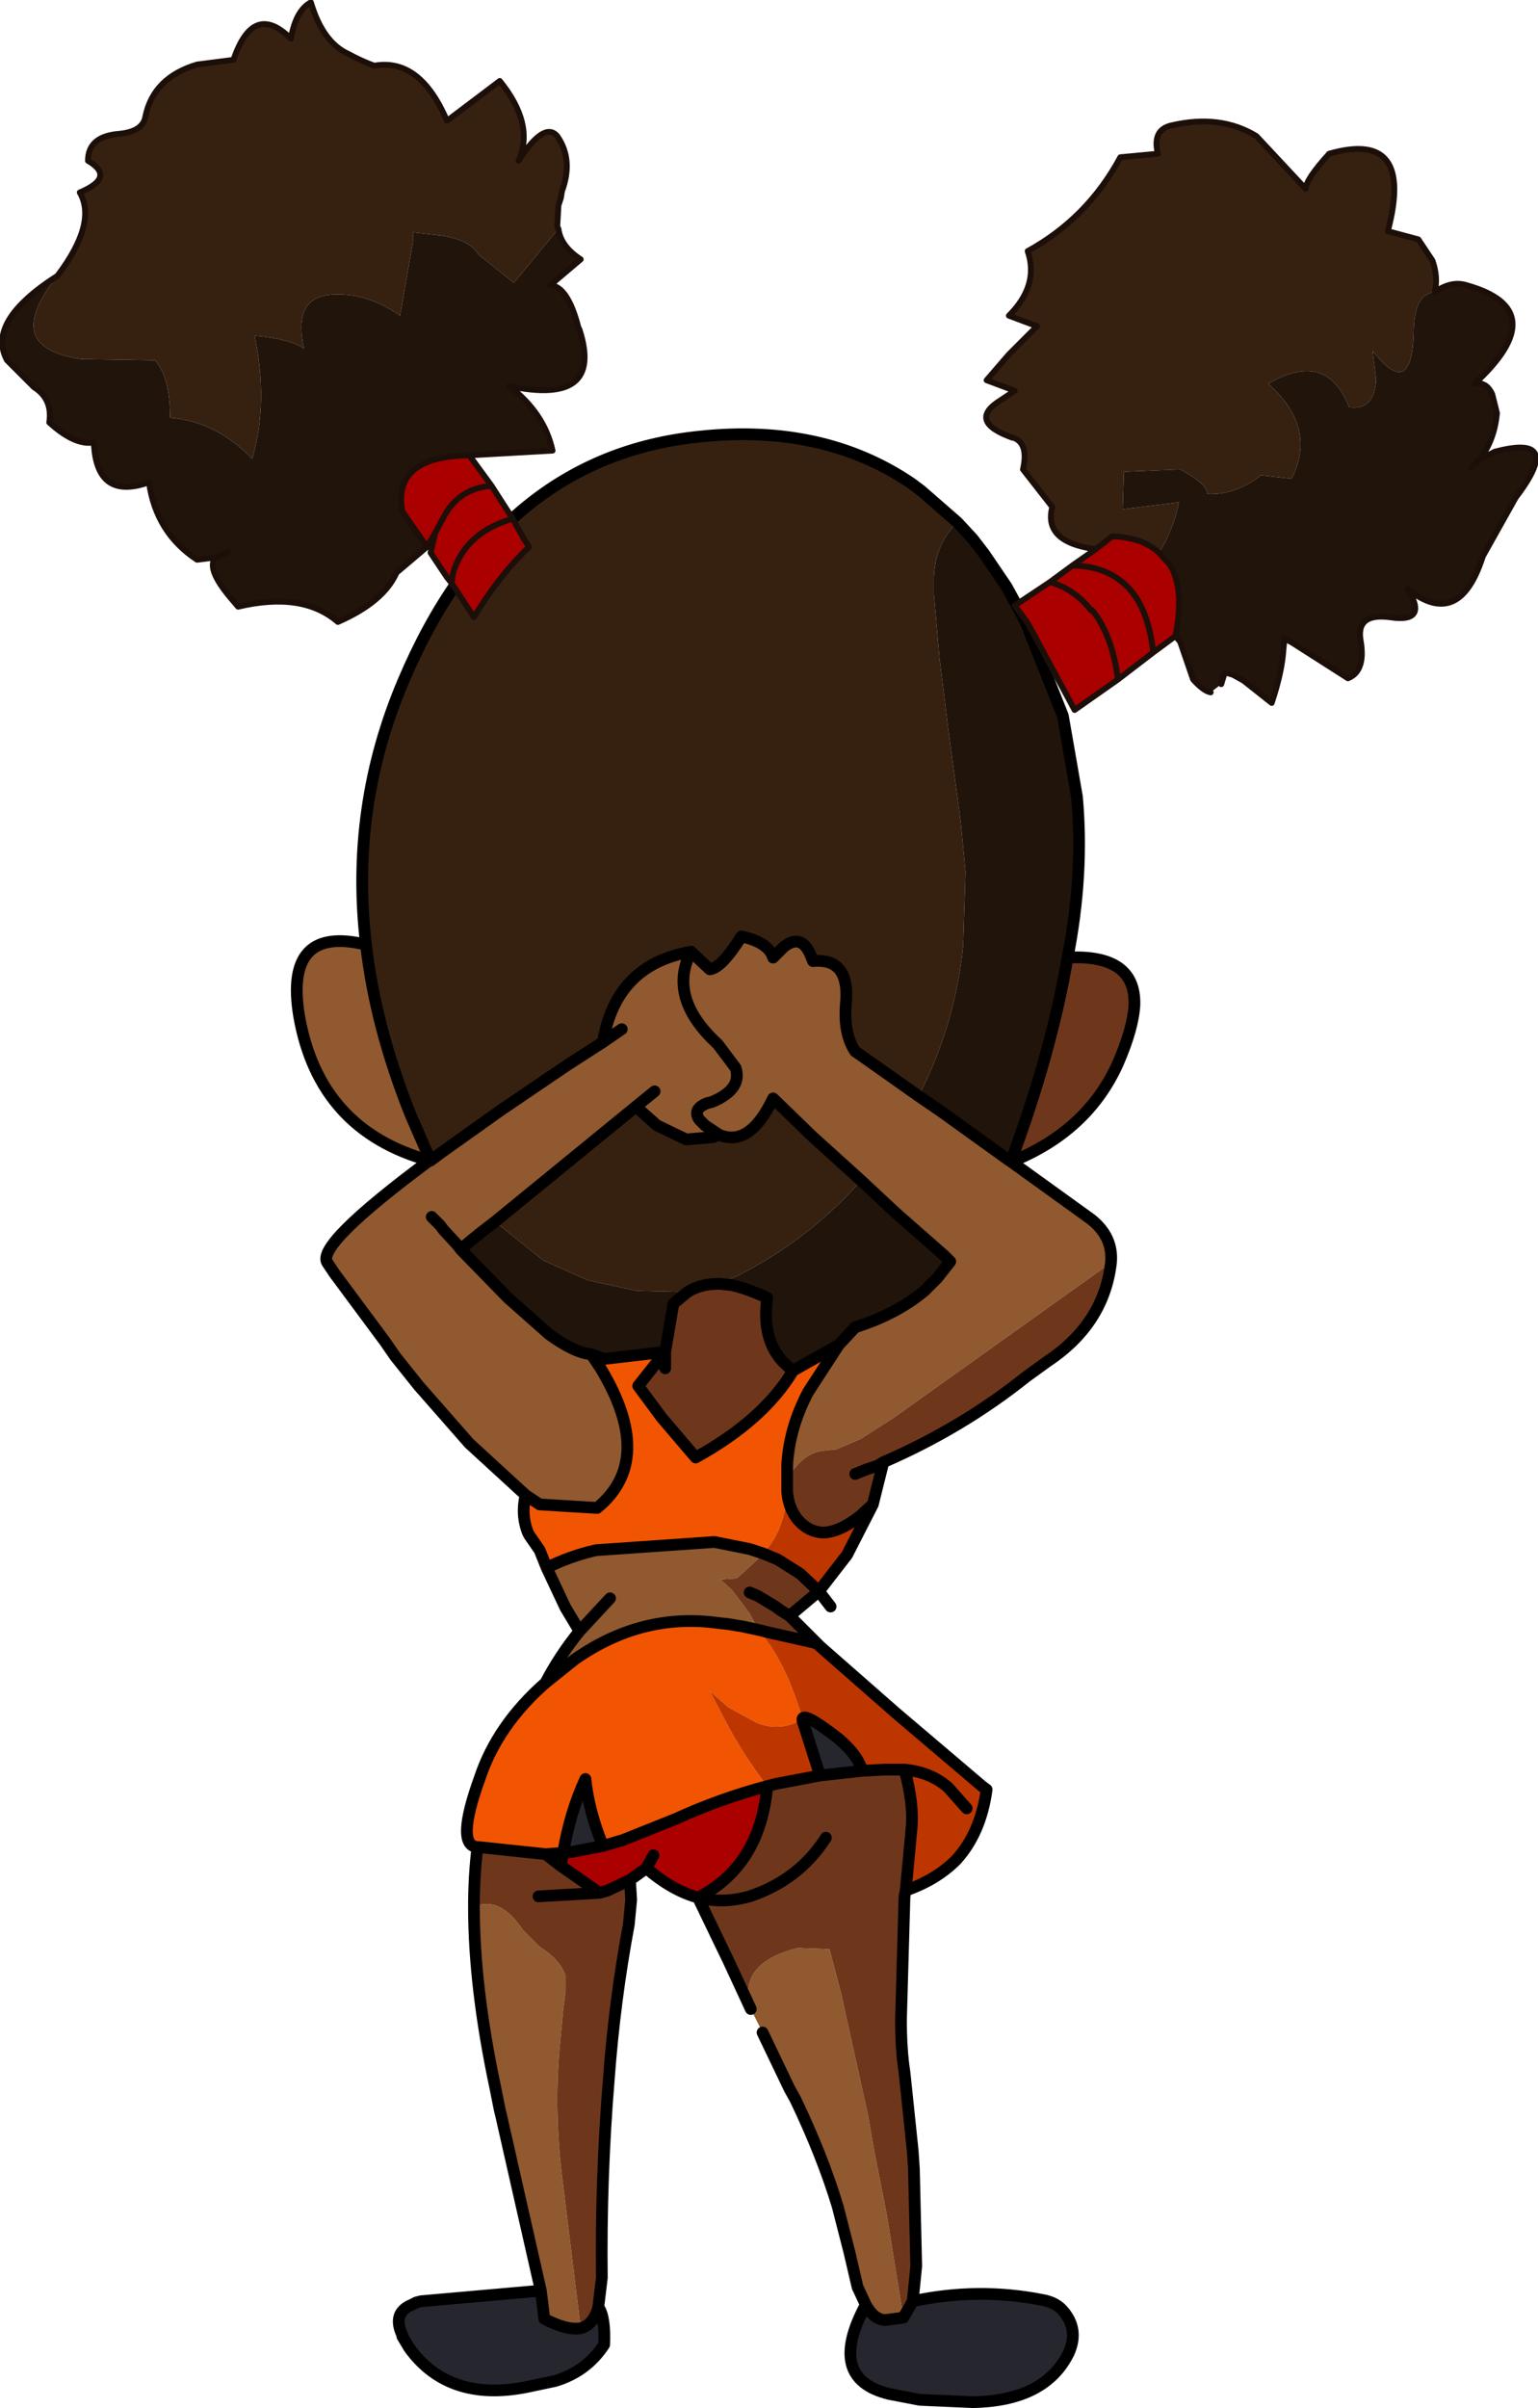 <?xml version="1.0" encoding="UTF-8" standalone="no"?>
<svg xmlns:xlink="http://www.w3.org/1999/xlink" height="102.6px" width="65.55px" xmlns="http://www.w3.org/2000/svg">
  <g transform="matrix(1.0, 0.0, 0.0, 1.0, 15.2, 16.3)">
    <path d="M0.4 23.95 Q-0.3 18.1 2.0 12.7 6.05 3.15 14.65 2.3 19.9 1.75 23.65 4.3 L24.05 4.6 25.6 5.95 Q24.6 6.95 24.6 8.45 L24.6 9.0 24.85 11.8 25.2 14.65 25.3 15.4 25.75 18.75 25.95 20.85 25.85 24.0 Q25.5 27.4 23.95 30.4 L21.4 28.6 21.25 28.5 Q20.75 27.75 20.85 26.5 21.05 24.5 19.45 24.65 L19.35 24.4 Q18.95 23.45 18.2 24.05 L17.75 24.5 Q17.55 23.85 16.4 23.6 15.55 24.95 15.05 25.0 L14.25 24.25 Q11.05 24.8 10.5 28.1 L8.95 29.1 6.15 31.0 3.55 32.85 3.15 33.15 2.3 31.2 Q0.8 27.45 0.4 23.95 M11.9 30.85 L12.8 31.65 14.05 32.25 15.2 32.15 15.45 32.05 Q16.75 32.6 17.75 30.5 L19.4 32.1 21.5 34.0 Q19.25 36.55 16.15 38.1 L15.45 38.4 Q14.65 38.4 14.1 38.75 L11.95 38.7 9.85 38.25 7.95 37.4 5.9 35.75 11.9 30.85" fill="#362111" fill-rule="evenodd" stroke="none"/>
    <path d="M0.4 23.95 Q0.8 27.45 2.3 31.2 L3.15 33.15 3.55 32.85 6.15 31.0 8.95 29.1 10.5 28.1 Q11.05 24.8 14.25 24.25 L15.05 25.0 Q15.55 24.95 16.4 23.6 17.55 23.85 17.75 24.5 L18.2 24.05 Q18.95 23.45 19.35 24.4 L19.45 24.65 Q21.05 24.5 20.85 26.5 20.75 27.75 21.25 28.5 L21.4 28.6 23.95 30.4 24.9 31.05 27.75 33.1 27.9 33.2 31.3 35.65 Q32.25 36.4 32.15 37.5 L22.9 44.1 21.65 44.9 21.5 45.0 20.45 45.45 20.0 45.5 Q19.0 45.55 18.35 46.75 L18.35 47.25 18.35 46.1 Q18.45 44.5 19.25 43.0 L20.55 41.0 21.25 40.25 Q23.0 39.7 24.2 38.7 L24.75 38.15 25.3 37.45 25.15 37.3 25.05 37.2 23.0 35.4 21.5 34.0 19.4 32.1 17.75 30.5 Q16.75 32.6 15.45 32.05 L15.2 32.15 14.05 32.25 12.8 31.65 11.9 30.85 12.7 30.2 11.9 30.85 5.9 35.75 Q4.65 36.7 4.45 36.95 L6.45 39.0 8.2 40.55 Q9.3 41.35 10.0 41.4 L10.4 42.0 Q12.75 45.9 10.25 47.95 L7.8 47.8 7.2 47.4 4.8 45.2 2.65 42.75 1.65 41.5 1.2 40.85 -0.95 37.95 -1.25 37.5 Q-1.75 36.75 3.1 33.15 L3.15 33.15 3.1 33.15 Q-1.6 31.85 -2.45 27.0 -3.1 23.1 0.4 23.95 M11.3 27.55 L10.5 28.1 11.3 27.55 M14.25 24.25 Q13.25 26.2 15.35 28.15 L15.4 28.2 16.15 29.2 Q16.45 30.1 15.15 30.65 L14.95 30.7 Q14.3 30.95 14.6 31.4 L14.85 31.65 15.3 31.95 15.45 32.05 15.3 31.95 14.85 31.65 14.6 31.4 Q14.3 30.95 14.95 30.7 L15.15 30.65 Q16.45 30.1 16.15 29.2 L15.4 28.2 15.35 28.15 Q13.25 26.2 14.25 24.25 M3.2 35.55 L3.55 35.9 3.7 36.1 4.3 36.75 4.45 36.95 4.3 36.75 3.7 36.1 3.55 35.9 3.2 35.55 M8.1 50.5 Q9.1 50.0 10.2 49.75 L15.25 49.4 16.75 49.7 17.35 49.9 16.2 50.95 15.5 51.0 16.0 51.45 16.75 52.45 17.1 53.1 17.15 53.15 16.45 53.0 15.85 52.9 15.4 52.85 Q12.15 52.4 9.3 54.4 L8.05 55.4 Q8.65 54.25 9.5 53.2 L8.9 52.2 8.1 50.5 M15.45 38.4 L14.1 38.75 Q14.65 38.4 15.45 38.4 M16.8 69.3 Q16.2 67.35 18.8 66.7 L20.15 66.75 20.65 68.65 21.8 73.85 22.05 75.3 22.6 78.1 23.3 82.45 22.55 82.55 Q22.05 82.55 21.7 81.9 L21.35 81.15 21.0 79.65 20.5 77.7 Q19.85 75.55 18.7 73.15 L18.45 72.7 17.3 70.3 16.8 69.3 M10.8 51.8 L9.5 53.2 10.8 51.8 M5.0 64.95 Q6.1 64.45 7.1 65.95 L7.8 66.65 Q8.6 67.15 8.85 67.75 L8.9 67.85 8.9 68.55 8.8 69.35 8.65 70.95 Q8.4 73.8 8.8 76.8 L9.55 82.9 Q8.95 83.0 8.0 82.5 L7.85 81.3 6.15 73.8 6.1 73.6 5.9 72.6 Q5.0 68.35 5.0 64.95" fill="#91592f" fill-rule="evenodd" stroke="none"/>
    <path d="M20.55 41.0 L19.25 43.0 Q18.45 44.5 18.35 46.1 L18.35 47.25 Q18.25 48.9 17.35 49.85 L17.35 49.9 16.75 49.7 15.25 49.4 10.2 49.75 Q9.1 50.0 8.1 50.5 L7.8 49.75 7.35 49.1 7.3 49.0 Q7.0 48.25 7.2 47.4 L7.8 47.8 10.25 47.95 Q12.75 45.9 10.4 42.0 L10.0 41.4 10.55 41.6 13.15 41.3 12.0 42.75 13.0 44.1 14.45 45.8 Q17.35 44.2 18.6 42.1 L20.55 41.0 M17.15 53.15 L17.4 53.5 Q18.25 54.6 18.85 56.45 L19.0 56.9 18.7 57.1 Q17.9 57.45 17.05 57.1 L15.85 56.45 15.05 55.75 15.65 56.9 Q16.45 58.45 17.5 59.8 15.45 60.35 13.6 61.2 L13.35 61.3 11.85 61.9 11.35 62.1 10.5 62.35 Q9.9 60.9 9.75 59.5 9.1 60.9 8.8 62.65 L8.05 62.7 5.2 62.4 5.15 62.4 Q4.2 62.35 5.25 59.45 6.0 57.2 8.05 55.4 L9.3 54.4 Q12.15 52.4 15.4 52.85 L15.85 52.9 16.45 53.0 17.15 53.15" fill="#f15501" fill-rule="evenodd" stroke="none"/>
    <path d="M19.75 59.35 L19.0 57.0 Q18.95 56.55 20.5 57.75 21.35 58.45 21.55 59.15 L19.75 59.35 M23.3 82.45 L23.7 81.75 Q26.5 81.15 29.25 81.7 29.8 81.8 30.1 82.15 30.8 82.95 30.35 83.95 29.35 86.0 26.25 86.05 L24.0 85.95 22.7 85.7 Q20.0 85.05 21.7 81.9 22.05 82.55 22.55 82.55 L23.3 82.45 M8.8 62.65 Q9.1 60.9 9.75 59.5 9.9 60.9 10.5 62.35 L9.2 62.6 8.8 62.65 M9.55 82.9 Q10.1 82.75 10.3 82.0 10.6 82.4 10.55 83.6 9.8 84.75 8.45 85.15 L7.5 85.35 Q4.0 86.15 2.25 83.75 L1.95 83.25 1.95 83.2 Q1.5 82.25 2.35 81.9 L2.55 81.8 2.75 81.75 7.85 81.3 8.0 82.5 Q8.95 83.0 9.55 82.9" fill="#26262f" fill-rule="evenodd" stroke="none"/>
    <path d="M10.5 62.35 L11.35 62.1 11.85 61.9 13.35 61.3 13.6 61.2 Q15.45 60.35 17.5 59.8 17.2 63.2 14.55 64.55 13.45 64.25 12.35 63.3 L11.65 63.8 10.7 64.25 10.35 64.35 8.7 63.2 8.8 62.65 9.2 62.6 10.5 62.35 M12.65 62.75 L12.4 63.2 12.35 63.3 12.4 63.2 12.65 62.75" fill="#aa0000" fill-rule="evenodd" stroke="none"/>
    <path d="M30.3 24.5 Q33.2 24.35 33.15 26.5 33.1 27.5 32.45 29.0 31.15 31.9 27.9 33.2 L28.1 32.6 Q29.65 28.3 30.3 24.5 M32.15 37.5 Q31.85 40.1 29.45 41.7 L28.55 42.35 Q25.8 44.55 22.45 46.0 L22.0 47.8 21.45 48.3 Q20.55 49.0 19.85 49.0 19.25 48.95 18.85 48.5 L18.8 48.45 Q18.4 47.95 18.35 47.25 L18.35 46.75 Q19.0 45.55 20.0 45.5 L20.45 45.45 21.5 45.0 21.65 44.9 22.9 44.1 32.15 37.5 M15.45 38.4 L15.95 38.45 Q16.65 38.6 17.5 39.0 17.2 41.1 18.6 42.1 17.35 44.2 14.45 45.8 L13.0 44.1 12.0 42.75 13.15 41.3 13.5 39.25 14.1 38.75 15.45 38.4 M13.15 42.0 L13.15 41.3 13.15 42.0 M21.25 46.5 L21.75 46.3 22.2 46.15 22.45 46.0 22.2 46.15 21.75 46.3 21.25 46.5 M21.55 59.15 L22.5 59.1 23.35 59.1 Q23.75 60.55 23.65 61.6 L23.5 63.2 23.4 64.25 23.35 64.5 23.2 69.75 Q23.2 71.05 23.35 72.0 L23.7 75.35 23.75 76.1 23.85 80.25 23.7 81.75 23.3 82.45 22.6 78.1 22.05 75.3 21.8 73.85 20.65 68.65 20.15 66.75 18.8 66.7 Q16.2 67.35 16.8 69.3 L15.85 67.25 14.55 64.55 Q17.2 63.2 17.5 59.8 L17.7 59.75 17.9 59.7 19.75 59.35 21.55 59.15 M19.7 53.8 L19.55 53.7 17.55 53.25 17.15 53.15 17.1 53.1 16.75 52.45 16.0 51.45 15.5 51.0 16.2 50.95 17.35 49.9 17.95 50.15 18.9 50.75 19.7 51.5 18.45 52.55 19.7 53.8 M16.75 51.55 L17.1 51.7 17.85 52.15 18.05 52.3 18.45 52.55 18.05 52.3 17.85 52.15 17.1 51.7 16.75 51.55 M5.15 62.4 L5.2 62.4 8.05 62.7 8.7 63.2 10.35 64.35 10.7 64.25 11.65 63.8 11.7 64.65 11.6 65.7 Q11.0 68.9 10.75 72.25 10.4 76.5 10.45 80.75 L10.3 82.0 Q10.1 82.75 9.55 82.9 L8.8 76.8 Q8.4 73.8 8.65 70.95 L8.8 69.35 8.9 68.55 8.9 67.85 8.85 67.75 Q8.6 67.15 7.8 66.65 L7.1 65.95 Q6.1 64.45 5.0 64.95 5.0 63.6 5.15 62.4 M20.0 62.0 Q18.85 63.8 16.75 64.5 L16.55 64.55 Q15.55 64.8 14.55 64.55 15.55 64.8 16.55 64.55 L16.75 64.5 Q18.85 63.8 20.0 62.0 M7.75 64.5 L10.35 64.35 7.75 64.5" fill="#6e371c" fill-rule="evenodd" stroke="none"/>
    <path d="M23.95 30.4 Q25.5 27.4 25.85 24.0 L25.95 20.85 25.75 18.75 25.3 15.4 25.2 14.65 24.85 11.8 24.6 9.0 24.6 8.45 Q24.6 6.95 25.6 5.95 L26.25 6.65 26.75 7.3 27.7 8.7 28.3 9.8 28.55 10.3 30.1 14.2 30.7 17.65 Q31.0 20.95 30.3 24.5 29.65 28.3 28.1 32.6 L27.9 33.2 27.75 33.1 24.9 31.05 23.95 30.4 M21.5 34.0 L23.0 35.4 25.05 37.2 25.15 37.3 25.3 37.45 24.75 38.15 24.2 38.7 Q23.0 39.7 21.25 40.25 L20.55 41.0 18.6 42.1 Q17.2 41.1 17.5 39.0 16.65 38.6 15.95 38.45 L15.45 38.4 16.15 38.1 Q19.25 36.55 21.5 34.0 M10.0 41.4 Q9.3 41.35 8.2 40.55 L6.45 39.0 4.45 36.95 Q4.65 36.7 5.9 35.75 L7.95 37.4 9.85 38.25 11.95 38.7 14.1 38.75 13.5 39.25 13.15 41.3 10.55 41.6 10.0 41.4" fill="#21140a" fill-rule="evenodd" stroke="none"/>
    <path d="M22.0 47.8 L20.9 49.95 19.7 51.5 18.9 50.75 17.95 50.15 17.35 49.9 17.35 49.85 Q18.25 48.9 18.35 47.25 18.4 47.95 18.8 48.45 L18.85 48.5 Q19.25 48.95 19.85 49.0 20.55 49.0 21.45 48.3 L22.0 47.8 M21.55 59.15 Q21.35 58.45 20.5 57.75 18.95 56.55 19.0 57.0 L19.75 59.35 17.9 59.7 17.7 59.75 17.5 59.8 Q16.45 58.45 15.65 56.9 L15.05 55.75 15.85 56.45 17.05 57.1 Q17.9 57.45 18.7 57.1 L19.0 56.9 18.85 56.45 Q18.25 54.6 17.4 53.5 L17.15 53.15 17.55 53.25 19.55 53.7 19.7 53.8 19.75 53.85 23.0 56.7 25.65 58.95 26.65 59.8 26.85 59.95 Q26.6 61.8 25.55 62.95 24.7 63.8 23.4 64.25 L23.5 63.2 23.65 61.6 Q23.75 60.55 23.35 59.1 L22.5 59.1 21.55 59.15 M26.0 60.75 L25.2 59.85 Q24.45 59.2 23.35 59.1 24.45 59.2 25.2 59.85 L26.0 60.75" fill="#bd3600" fill-rule="evenodd" stroke="none"/>
    <path d="M25.6 5.95 L24.05 4.6 23.65 4.3 Q19.9 1.75 14.65 2.3 6.05 3.15 2.0 12.7 -0.3 18.1 0.4 23.95 0.8 27.45 2.3 31.2 L3.15 33.15 3.55 32.85 6.15 31.0 8.95 29.1 10.5 28.1 Q11.05 24.8 14.25 24.25 L15.05 25.0 Q15.55 24.95 16.4 23.6 17.55 23.85 17.75 24.5 L18.2 24.05 Q18.95 23.45 19.35 24.4 L19.45 24.65 Q21.05 24.5 20.85 26.5 20.75 27.75 21.25 28.5 L21.4 28.6 23.95 30.4 24.9 31.05 27.75 33.1 27.9 33.2 28.1 32.6 Q29.65 28.3 30.3 24.5 33.2 24.35 33.15 26.5 33.1 27.5 32.45 29.0 31.15 31.9 27.9 33.2 L31.3 35.65 Q32.25 36.4 32.15 37.5 31.85 40.1 29.45 41.7 L28.55 42.35 Q25.8 44.55 22.45 46.0 L22.0 47.8 20.9 49.95 19.7 51.5 20.2 52.15 M25.6 5.95 L26.25 6.65 26.75 7.3 27.7 8.7 28.3 9.8 28.55 10.3 30.1 14.2 30.7 17.65 Q31.0 20.95 30.3 24.5 M15.45 32.05 L15.3 31.95 14.85 31.65 14.6 31.4 Q14.3 30.95 14.95 30.7 L15.15 30.65 Q16.45 30.1 16.15 29.2 L15.4 28.2 15.35 28.15 Q13.25 26.2 14.25 24.25 M10.5 28.1 L11.3 27.55 M11.9 30.85 L12.7 30.2 M11.9 30.85 L12.8 31.65 14.05 32.25 15.2 32.15 15.45 32.05 Q16.75 32.6 17.75 30.5 L19.4 32.1 21.5 34.0 23.0 35.4 25.05 37.2 25.15 37.3 25.3 37.45 24.75 38.15 24.2 38.7 Q23.0 39.7 21.25 40.25 L20.55 41.0 19.25 43.0 Q18.45 44.5 18.35 46.1 L18.35 47.25 Q18.4 47.95 18.8 48.45 L18.85 48.5 Q19.25 48.95 19.85 49.0 20.55 49.0 21.45 48.3 L22.0 47.8 M4.45 36.95 L4.3 36.75 3.7 36.1 3.55 35.9 3.2 35.55 M3.15 33.15 L3.1 33.15 Q-1.75 36.75 -1.25 37.5 L-0.95 37.95 1.2 40.85 1.65 41.5 2.65 42.75 4.8 45.2 7.2 47.4 7.8 47.8 10.25 47.95 Q12.75 45.9 10.4 42.0 L10.0 41.4 Q9.3 41.35 8.2 40.55 L6.45 39.0 4.45 36.95 Q4.65 36.7 5.9 35.75 L11.9 30.85 M7.2 47.4 Q7.0 48.25 7.3 49.0 L7.35 49.1 7.8 49.75 8.1 50.5 Q9.1 50.0 10.2 49.75 L15.25 49.4 16.75 49.7 17.35 49.9 17.95 50.15 18.9 50.75 19.7 51.5 18.45 52.55 19.7 53.8 19.55 53.7 17.55 53.25 17.15 53.15 16.45 53.0 15.85 52.9 15.4 52.85 Q12.15 52.4 9.3 54.4 L8.05 55.4 Q6.0 57.2 5.25 59.45 4.2 62.35 5.15 62.4 L5.2 62.4 8.05 62.7 8.8 62.65 Q9.1 60.9 9.75 59.5 9.9 60.9 10.5 62.35 L11.35 62.1 11.85 61.9 13.35 61.3 13.6 61.2 Q15.45 60.35 17.5 59.8 17.2 63.2 14.55 64.55 15.55 64.8 16.55 64.55 L16.75 64.5 Q18.85 63.8 20.0 62.0 M15.45 38.4 L15.95 38.45 Q16.65 38.6 17.5 39.0 17.2 41.1 18.6 42.1 L20.55 41.0 M14.1 38.75 L13.5 39.25 13.15 41.3 13.15 42.0 M18.6 42.1 Q17.35 44.2 14.45 45.8 L13.0 44.1 12.0 42.75 13.15 41.3 10.55 41.6 10.0 41.4 M15.45 38.4 Q14.65 38.4 14.1 38.75 M22.45 46.0 L22.2 46.15 21.75 46.3 21.25 46.5 M19.75 59.35 L19.0 57.0 Q18.95 56.55 20.5 57.75 21.35 58.45 21.55 59.15 L22.5 59.1 23.35 59.1 Q24.45 59.2 25.2 59.85 L26.0 60.75 M23.4 64.25 L23.5 63.2 23.65 61.6 Q23.75 60.55 23.35 59.1 M23.4 64.25 Q24.7 63.8 25.55 62.95 26.6 61.8 26.85 59.95 L26.65 59.8 25.65 58.95 23.0 56.7 19.75 53.85 19.7 53.8 M17.5 59.8 L17.7 59.75 17.9 59.7 19.75 59.35 21.55 59.15 M23.3 82.45 L23.7 81.75 23.85 80.25 23.75 76.1 23.7 75.35 23.35 72.0 Q23.2 71.05 23.2 69.75 L23.35 64.5 23.4 64.25 M18.45 52.55 L18.05 52.3 17.85 52.15 17.1 51.7 16.75 51.55 M9.5 53.2 Q8.65 54.25 8.05 55.4 M8.1 50.5 L8.9 52.2 9.5 53.2 10.8 51.8 M8.05 62.7 L8.7 63.2 8.8 62.65 9.2 62.6 10.5 62.35 M9.55 82.9 Q10.1 82.75 10.3 82.0 L10.45 80.75 Q10.4 76.5 10.75 72.25 11.0 68.9 11.6 65.7 L11.7 64.65 11.65 63.8 10.7 64.25 10.35 64.35 7.75 64.5 M5.0 64.95 Q5.0 68.35 5.9 72.6 L6.1 73.6 6.15 73.8 7.85 81.3 8.0 82.5 Q8.95 83.0 9.55 82.9 M5.15 62.4 Q5.0 63.6 5.0 64.95 M12.35 63.3 L12.4 63.2 12.65 62.75 M12.35 63.3 Q13.45 64.25 14.55 64.55 L15.85 67.25 16.8 69.3 M17.3 70.3 L18.45 72.7 18.7 73.15 Q19.85 75.55 20.5 77.7 L21.0 79.65 21.35 81.15 21.7 81.9 Q22.05 82.55 22.55 82.55 L23.3 82.45 M11.65 63.8 L12.35 63.3 M8.7 63.2 L10.35 64.35 M1.95 83.25 L2.25 83.75 Q4.0 86.15 7.5 85.35 L8.45 85.15 Q9.8 84.75 10.55 83.6 10.6 82.4 10.3 82.0 M7.85 81.3 L2.75 81.75 2.55 81.8 2.35 81.9 Q1.5 82.25 1.95 83.2 M21.7 81.9 Q20.0 85.05 22.7 85.7 L24.0 85.95 26.25 86.05 Q29.35 86.0 30.35 83.95 30.8 82.95 30.1 82.15 29.8 81.8 29.25 81.7 26.5 81.15 23.7 81.75 M0.4 23.95 Q-3.1 23.1 -2.45 27.0 -1.6 31.85 3.1 33.15" fill="none" stroke="#000000" stroke-linecap="round" stroke-linejoin="round" stroke-width="0.5"/>
    <path d="M-12.75 -4.55 Q-11.05 -6.8 -11.8 -8.1 -10.25 -8.75 -11.45 -9.45 -11.45 -10.5 -10.1 -10.6 -9.1 -10.7 -9.0 -11.35 -8.65 -13.0 -6.8 -13.55 L-5.25 -13.75 Q-4.4 -16.25 -2.8 -14.65 -2.6 -15.85 -1.95 -16.2 -1.45 -14.5 -0.35 -14.0 0.2 -13.7 0.75 -13.5 2.7 -13.85 3.85 -11.15 L6.1 -12.85 Q7.6 -11.0 6.9 -9.45 8.0 -11.15 8.55 -10.5 9.25 -9.5 8.75 -8.15 L8.7 -7.85 8.6 -7.55 8.55 -6.65 8.6 -6.55 6.7 -4.25 5.2 -5.45 Q4.85 -6.05 3.7 -6.25 L2.4 -6.4 2.4 -6.0 1.85 -2.85 Q0.5 -3.8 -0.9 -3.75 -2.75 -3.75 -2.25 -1.45 -2.8 -1.85 -4.35 -2.0 -3.75 0.85 -4.45 3.25 -6.0 1.65 -7.95 1.5 -7.95 -0.25 -8.6 -0.95 L-11.75 -1.0 Q-12.75 -1.15 -13.25 -1.5 -14.5 -2.35 -12.75 -4.55 M31.5 7.1 Q29.25 6.8 29.65 5.3 L28.4 3.7 Q28.65 2.6 28.0 2.35 L27.95 2.35 Q26.0 1.65 27.45 0.75 L28.05 0.35 26.85 -0.1 27.8 -1.2 29.0 -2.4 27.8 -2.85 Q29.1 -4.15 28.6 -5.6 31.15 -7.0 32.55 -9.6 L34.15 -9.75 Q33.9 -10.75 34.7 -10.95 36.8 -11.45 38.35 -10.5 L40.45 -8.25 Q40.45 -8.65 41.45 -9.75 45.1 -10.8 43.95 -6.45 L45.25 -6.1 45.85 -5.2 Q46.1 -4.5 45.95 -3.85 45.05 -3.8 45.05 -2.05 44.95 0.75 43.3 -1.35 L43.45 -0.15 Q43.4 1.2 42.3 1.05 41.35 -1.4 38.85 0.05 40.95 1.9 39.85 4.1 L38.55 3.95 Q37.45 4.8 36.25 4.75 36.3 4.35 35.1 3.7 L32.7 3.8 32.65 5.4 35.05 5.1 Q34.8 6.3 34.2 7.25 33.5 6.6 32.2 6.55 L31.5 7.1" fill="#362111" fill-rule="evenodd" stroke="none"/>
    <path d="M-12.75 -4.55 Q-14.5 -2.35 -13.25 -1.5 -12.75 -1.15 -11.75 -1.0 L-8.6 -0.95 Q-7.95 -0.25 -7.95 1.5 -6.0 1.65 -4.45 3.25 -3.75 0.85 -4.35 -2.0 -2.8 -1.85 -2.25 -1.45 -2.75 -3.75 -0.9 -3.75 0.5 -3.8 1.85 -2.85 L2.4 -6.0 2.4 -6.4 3.7 -6.25 Q4.85 -6.05 5.2 -5.45 L6.7 -4.25 8.6 -6.55 Q8.7 -5.8 9.55 -5.25 L8.25 -4.15 Q9.0 -4.1 9.45 -2.35 L9.5 -2.25 Q10.55 1.0 6.5 0.15 8.0 1.3 8.35 2.9 L4.8 3.1 Q1.5 3.15 1.95 5.5 L3.0 7.0 1.7 8.1 Q1.15 9.35 -0.8 10.2 -2.3 8.9 -5.05 9.55 L-5.35 9.2 Q-6.45 7.9 -6.0 7.45 L-6.8 7.55 Q-8.55 6.4 -8.85 4.25 -11.1 5.05 -11.2 2.55 -12.0 2.7 -13.1 1.7 -12.95 0.7 -13.75 0.2 L-14.9 -0.95 Q-15.8 -2.6 -12.75 -4.55 M34.2 7.25 Q34.8 6.3 35.05 5.1 L32.65 5.4 32.7 3.8 35.1 3.7 Q36.3 4.35 36.25 4.75 37.45 4.8 38.55 3.95 L39.85 4.1 Q40.95 1.9 38.85 0.05 41.35 -1.4 42.3 1.05 43.4 1.2 43.45 -0.15 L43.3 -1.35 Q44.95 0.75 45.05 -2.05 45.05 -3.8 45.95 -3.85 46.65 -4.35 47.3 -4.15 51.05 -3.1 47.65 0.05 48.15 -0.05 48.4 0.5 L48.55 1.1 48.6 1.3 Q48.5 2.45 47.85 3.3 L48.5 2.95 Q51.5 2.15 49.4 4.9 L48.0 7.4 Q47.0 10.55 44.8 8.8 45.7 10.25 44.05 10.0 42.55 9.8 42.8 11.05 43.0 12.3 42.25 12.6 L39.9 11.1 39.55 10.9 39.5 11.35 Q39.45 12.3 39.0 13.65 L37.8 12.7 37.35 12.45 37.0 12.35 36.85 12.85 36.4 13.2 Q36.1 13.15 35.65 12.65 L35.1 11.05 34.9 10.8 Q35.3 8.75 34.65 7.75 L34.2 7.25 M47.5 3.65 L47.85 3.3 47.5 3.65 M-5.45 7.2 L-6.0 7.45 -5.45 7.2" fill="#21140a" fill-rule="evenodd" stroke="none"/>
    <path d="M4.8 3.1 L5.75 4.4 6.65 5.8 7.15 6.7 7.35 7.0 Q6.05 8.25 5.0 10.0 L4.05 8.55 3.85 8.3 3.15 7.25 3.35 6.4 3.0 7.0 1.95 5.5 Q1.5 3.15 4.8 3.1 M31.5 7.1 L32.2 6.55 Q33.5 6.6 34.2 7.25 L34.65 7.75 Q35.3 8.75 34.9 10.8 L33.95 11.5 32.45 12.65 30.6 13.95 28.9 10.8 28.6 10.25 28.05 9.5 28.8 9.0 29.55 8.5 30.5 7.8 31.5 7.1 M3.35 6.4 L3.7 5.75 Q4.35 4.5 5.75 4.4 4.35 4.5 3.7 5.75 L3.35 6.4 M6.65 5.8 Q4.6 6.4 4.1 8.15 L4.05 8.55 4.1 8.15 Q4.6 6.4 6.65 5.8 M29.55 8.5 Q30.6 8.8 31.3 9.7 L31.35 9.7 Q32.2 10.75 32.45 12.65 32.2 10.75 31.35 9.7 L31.3 9.7 Q30.6 8.8 29.55 8.5 M33.95 11.5 Q33.75 9.65 32.9 8.75 L32.85 8.7 Q31.95 7.8 30.5 7.8 31.95 7.8 32.85 8.7 L32.9 8.75 Q33.75 9.65 33.95 11.5" fill="#aa0000" fill-rule="evenodd" stroke="none"/>
    <path d="M8.6 -6.55 L8.55 -6.65 8.6 -7.55 8.7 -7.85 8.75 -8.15 Q9.25 -9.5 8.55 -10.5 8.0 -11.15 6.9 -9.45 7.6 -11.0 6.1 -12.85 L3.85 -11.15 Q2.7 -13.85 0.75 -13.5 0.2 -13.7 -0.35 -14.0 -1.45 -14.5 -1.95 -16.2 -2.6 -15.85 -2.8 -14.65 -4.4 -16.25 -5.25 -13.75 L-6.8 -13.55 Q-8.65 -13.0 -9.0 -11.35 -9.1 -10.7 -10.1 -10.6 -11.45 -10.5 -11.45 -9.45 -10.25 -8.75 -11.8 -8.1 -11.05 -6.8 -12.75 -4.55 -15.8 -2.6 -14.9 -0.95 L-13.75 0.2 Q-12.95 0.7 -13.1 1.7 -12.0 2.7 -11.2 2.55 -11.1 5.05 -8.85 4.25 -8.55 6.4 -6.8 7.55 L-6.0 7.45 -5.45 7.2 M8.6 -6.55 Q8.7 -5.8 9.55 -5.25 L8.25 -4.15 Q9.0 -4.1 9.45 -2.35 L9.5 -2.25 Q10.55 1.0 6.5 0.15 8.0 1.3 8.35 2.9 L4.8 3.1 5.75 4.4 6.65 5.8 7.15 6.7 7.35 7.0 Q6.05 8.25 5.0 10.0 L4.05 8.55 3.85 8.3 3.15 7.25 3.35 6.4 3.0 7.0 1.7 8.1 Q1.15 9.35 -0.8 10.2 -2.3 8.9 -5.05 9.55 L-5.35 9.2 Q-6.45 7.9 -6.0 7.45 M45.95 -3.85 Q46.1 -4.5 45.85 -5.2 L45.25 -6.1 43.95 -6.45 Q45.1 -10.8 41.45 -9.75 40.45 -8.65 40.45 -8.25 L38.35 -10.5 Q36.8 -11.45 34.7 -10.95 33.9 -10.75 34.15 -9.75 L32.55 -9.6 Q31.15 -7.0 28.6 -5.6 29.1 -4.15 27.8 -2.85 L29.0 -2.4 27.8 -1.2 26.85 -0.1 28.05 0.35 27.45 0.75 Q26.0 1.65 27.95 2.35 L28.0 2.35 Q28.65 2.6 28.4 3.7 L29.65 5.3 Q29.25 6.8 31.5 7.1 L32.2 6.55 Q33.5 6.6 34.2 7.25 L34.65 7.75 Q35.3 8.75 34.9 10.8 L33.95 11.5 32.45 12.65 30.6 13.95 28.9 10.8 28.6 10.25 28.05 9.5 28.8 9.0 29.55 8.5 30.5 7.8 31.5 7.1 M45.95 -3.85 Q46.65 -4.35 47.3 -4.15 51.05 -3.1 47.65 0.05 48.15 -0.05 48.4 0.5 L48.55 1.1 48.6 1.3 Q48.5 2.45 47.85 3.3 L48.5 2.95 Q51.5 2.15 49.4 4.9 L48.0 7.4 Q47.0 10.55 44.8 8.8 45.7 10.25 44.05 10.0 42.55 9.8 42.8 11.05 43.0 12.3 42.25 12.6 L39.9 11.1 39.55 10.9 39.5 11.35 Q39.45 12.3 39.0 13.65 L37.8 12.7 37.35 12.45 37.0 12.35 36.85 12.85 M36.4 13.2 Q36.1 13.15 35.65 12.65 L35.1 11.05 34.9 10.8 M47.85 3.3 L47.5 3.65 M30.5 7.8 Q31.95 7.8 32.85 8.7 L32.9 8.75 Q33.75 9.65 33.95 11.5 M32.45 12.65 Q32.2 10.75 31.35 9.7 L31.3 9.7 Q30.6 8.8 29.55 8.5 M4.05 8.55 L4.1 8.15 Q4.6 6.4 6.65 5.8 M5.75 4.4 Q4.35 4.5 3.7 5.75 L3.35 6.4 M4.8 3.1 Q1.5 3.15 1.95 5.5 L3.0 7.0" fill="none" stroke="#1c0f09" stroke-linecap="round" stroke-linejoin="round" stroke-width="0.25"/>
  </g>
</svg>
